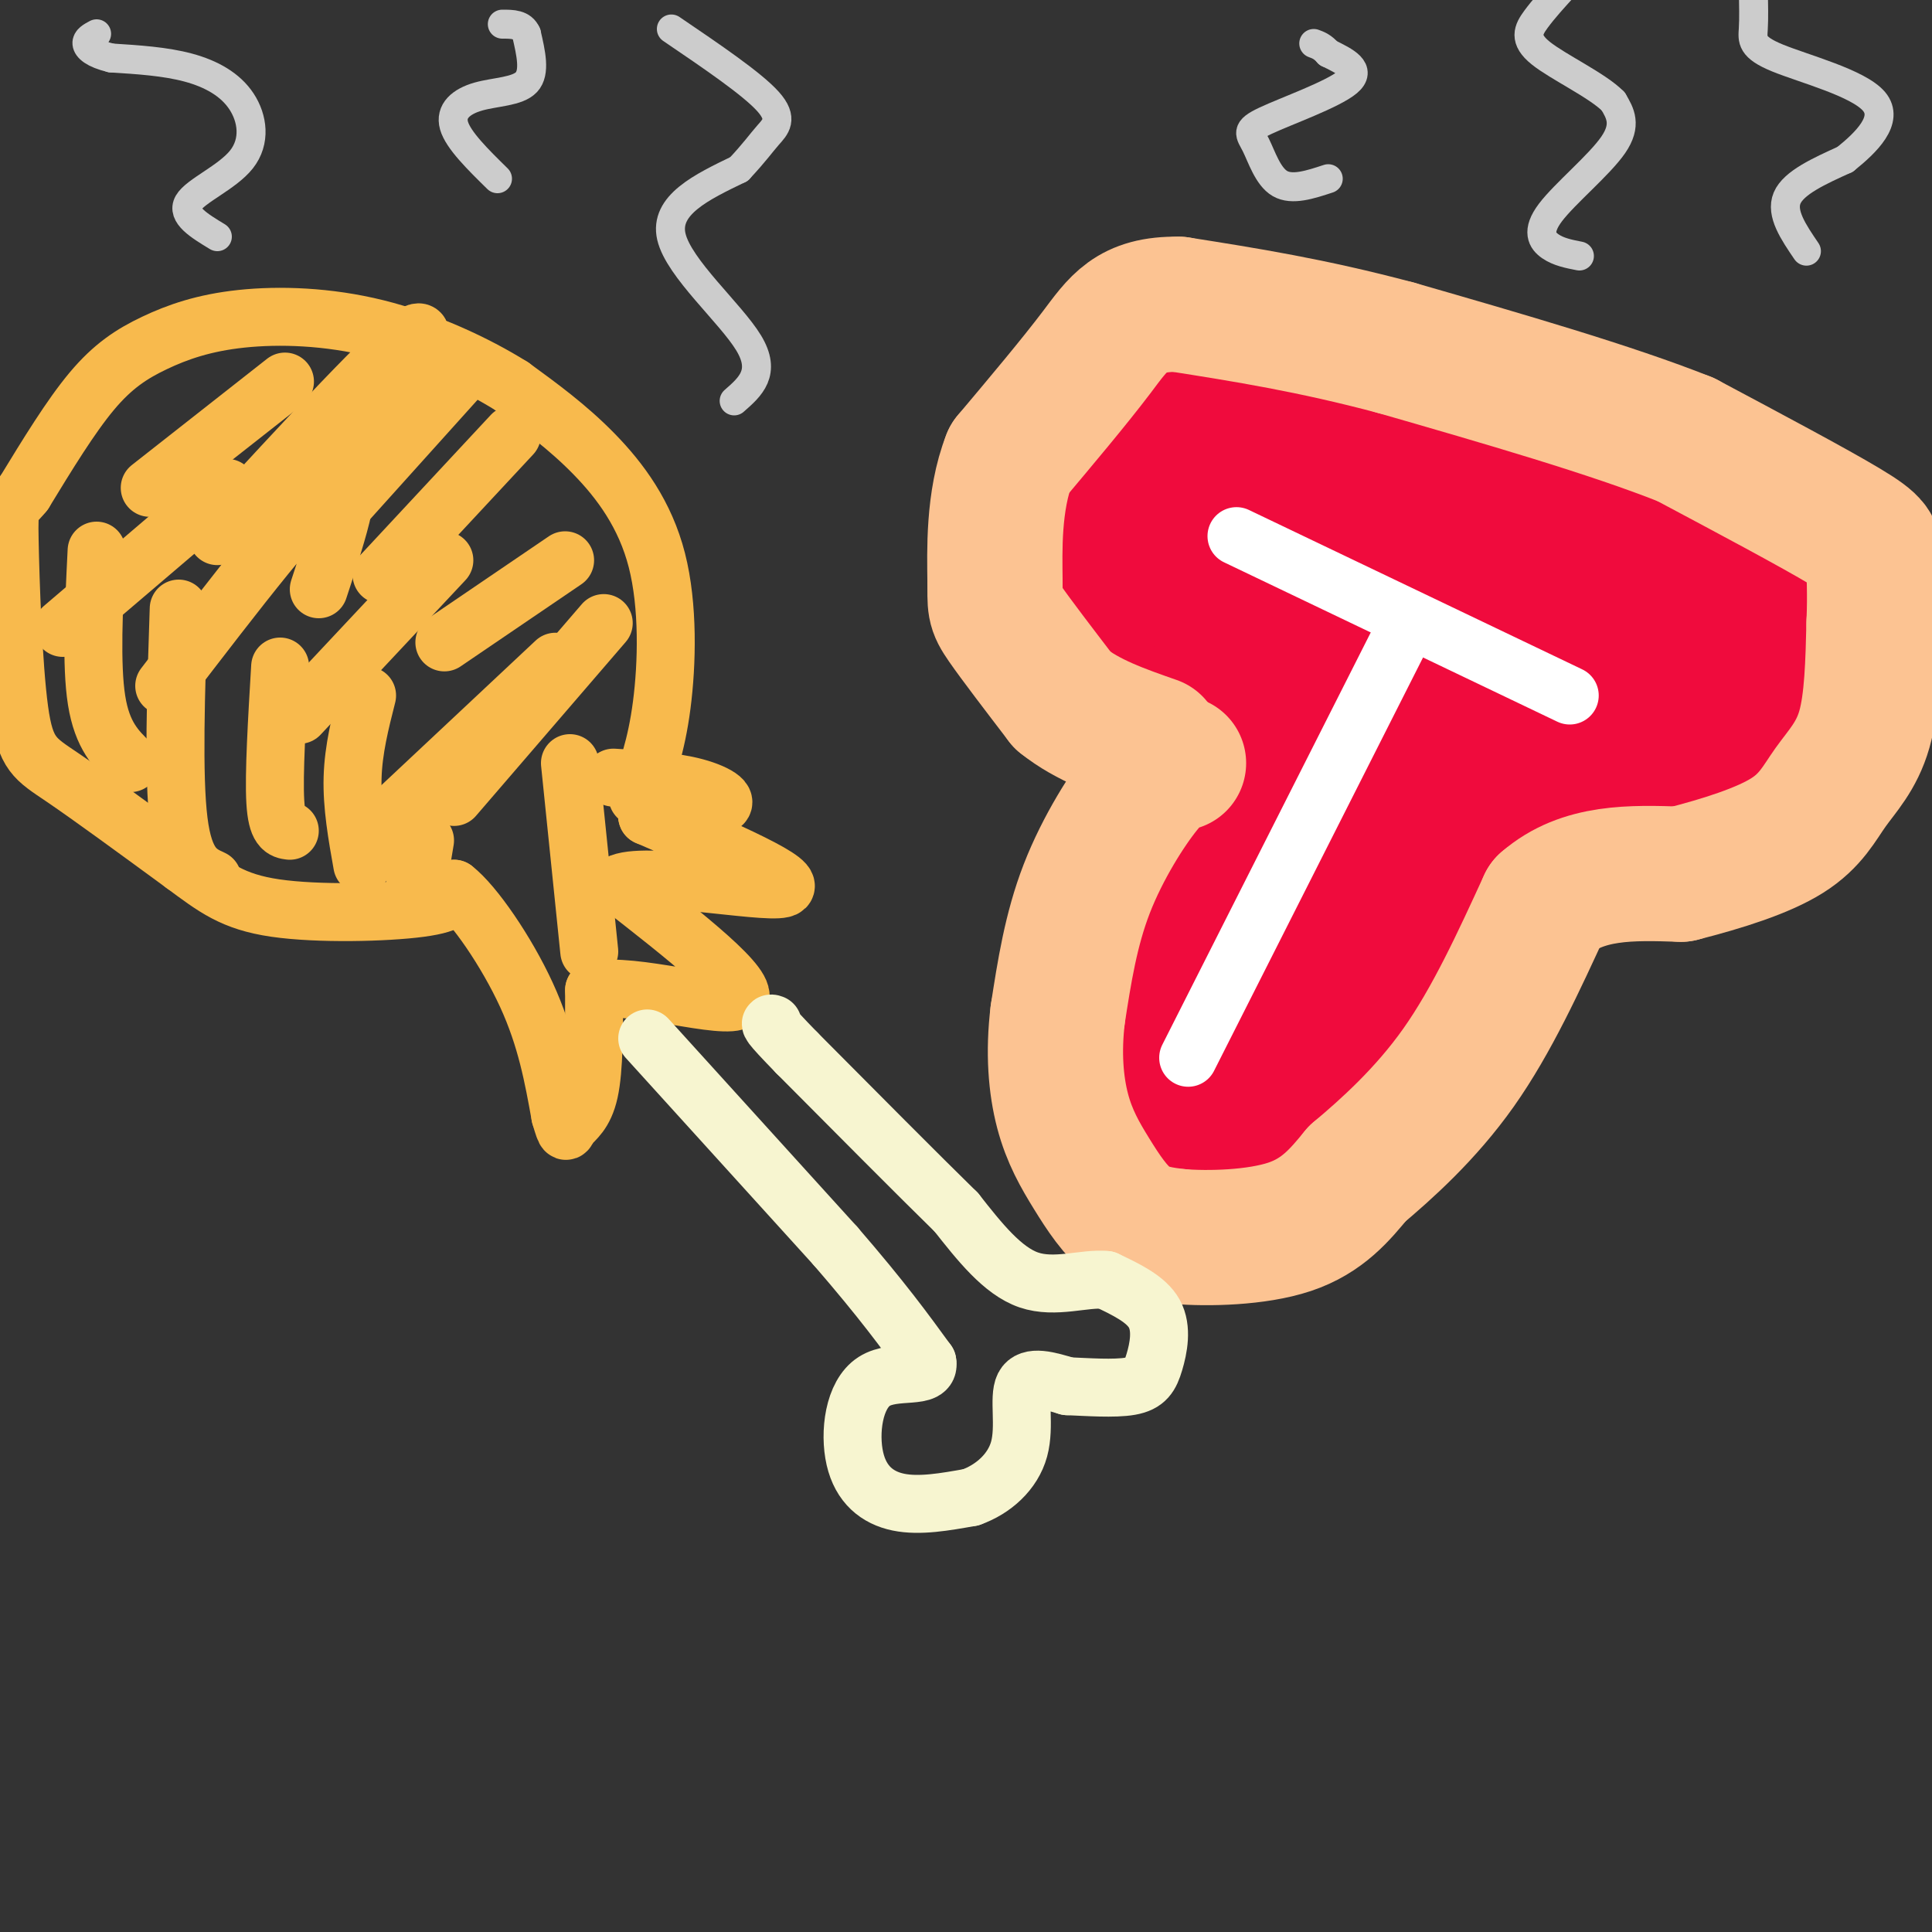 <svg viewBox='0 0 400 400' version='1.1' xmlns='http://www.w3.org/2000/svg' xmlns:xlink='http://www.w3.org/1999/xlink'><rect x="0" y="0" width="400" height="400" fill="#333333" stroke="none"/><g fill='none' stroke='rgb(240,11,61)' stroke-width='28' stroke-linecap='round' stroke-linejoin='round'><path d='M262,82c-11.089,-1.222 -22.178,-2.444 -29,-1c-6.822,1.444 -9.378,5.556 -12,10c-2.622,4.444 -5.311,9.222 -8,14'/><path d='M213,105c-2.571,5.012 -5.000,10.542 3,17c8.000,6.458 26.429,13.845 35,20c8.571,6.155 7.286,11.077 6,16'/><path d='M257,158c-3.700,12.048 -15.951,34.167 -21,44c-5.049,9.833 -2.898,7.378 0,14c2.898,6.622 6.542,22.321 10,29c3.458,6.679 6.729,4.340 10,2'/><path d='M256,247c4.226,-0.306 9.793,-2.072 16,-5c6.207,-2.928 13.056,-7.019 21,-20c7.944,-12.981 16.984,-34.852 25,-45c8.016,-10.148 15.008,-8.574 22,-7'/><path d='M340,170c6.833,-1.833 12.917,-2.917 19,-4'/><path d='M359,166c6.333,-5.333 12.667,-16.667 14,-25c1.333,-8.333 -2.333,-13.667 -6,-18c-3.667,-4.333 -7.333,-7.667 -11,-11'/><path d='M356,112c-5.933,-4.733 -15.267,-11.067 -33,-17c-17.733,-5.933 -43.867,-11.467 -70,-17'/><path d='M253,78c-11.774,-3.083 -6.208,-2.292 -7,0c-0.792,2.292 -7.940,6.083 -11,11c-3.060,4.917 -2.030,10.958 -1,17'/><path d='M234,106c1.762,5.952 6.667,12.333 14,17c7.333,4.667 17.095,7.619 21,12c3.905,4.381 1.952,10.190 0,16'/><path d='M269,151c-2.222,4.844 -7.778,8.956 -11,19c-3.222,10.044 -4.111,26.022 -5,42'/><path d='M253,212c1.667,8.756 8.333,9.644 14,7c5.667,-2.644 10.333,-8.822 15,-15'/><path d='M282,204c8.200,-10.156 21.200,-28.044 30,-37c8.800,-8.956 13.400,-8.978 18,-9'/><path d='M330,158c8.219,-1.658 19.766,-1.303 25,-2c5.234,-0.697 4.156,-2.444 5,-4c0.844,-1.556 3.612,-2.919 5,-6c1.388,-3.081 1.397,-7.880 0,-11c-1.397,-3.120 -4.198,-4.560 -7,-6'/><path d='M358,129c-0.679,-1.869 1.125,-3.542 -13,-9c-14.125,-5.458 -44.179,-14.702 -62,-19c-17.821,-4.298 -23.411,-3.649 -29,-3'/><path d='M254,98c-6.786,-0.789 -9.252,-1.263 -3,4c6.252,5.263 21.222,16.263 39,24c17.778,7.737 38.365,12.211 49,14c10.635,1.789 11.317,0.895 12,0'/><path d='M351,140c-2.643,-4.000 -15.250,-14.000 -23,-19c-7.750,-5.000 -10.643,-5.000 -15,-5c-4.357,0.000 -10.179,0.000 -16,0'/><path d='M297,116c-2.533,-2.933 -0.867,-10.267 -4,1c-3.133,11.267 -11.067,41.133 -19,71'/><path d='M274,188c3.000,3.500 20.000,-23.250 37,-50'/><path d='M311,138c5.500,-8.333 0.750,-4.167 -4,0'/></g>
<g fill='none' stroke='rgb(252,195,146)' stroke-width='28' stroke-linecap='round' stroke-linejoin='round'><path d='M244,158c-1.756,0.356 -3.511,0.711 -7,5c-3.489,4.289 -8.711,12.511 -12,21c-3.289,8.489 -4.644,17.244 -6,26'/><path d='M219,210c-0.970,7.914 -0.394,14.699 1,20c1.394,5.301 3.606,9.120 6,13c2.394,3.880 4.970,7.823 8,10c3.030,2.177 6.515,2.589 10,3'/><path d='M244,256c6.044,0.511 16.156,0.289 23,-2c6.844,-2.289 10.422,-6.644 14,-11'/><path d='M281,243c6.044,-5.089 14.156,-12.311 21,-22c6.844,-9.689 12.422,-21.844 18,-34'/><path d='M320,187c7.667,-6.667 17.833,-6.333 28,-6'/><path d='M348,181c8.874,-2.255 17.059,-4.893 22,-8c4.941,-3.107 6.638,-6.683 9,-10c2.362,-3.317 5.389,-6.376 7,-12c1.611,-5.624 1.805,-13.812 2,-22'/><path d='M388,129c0.274,-6.143 -0.042,-10.500 0,-13c0.042,-2.500 0.440,-3.143 -6,-7c-6.440,-3.857 -19.720,-10.929 -33,-18'/><path d='M349,91c-15.500,-6.167 -37.750,-12.583 -60,-19'/><path d='M289,72c-17.500,-4.667 -31.250,-6.833 -45,-9'/><path d='M244,63c-9.978,-0.156 -12.422,3.956 -17,10c-4.578,6.044 -11.289,14.022 -18,22'/><path d='M209,95c-3.440,8.714 -3.042,19.500 -3,25c0.042,5.500 -0.274,5.714 2,9c2.274,3.286 7.137,9.643 12,16'/><path d='M220,145c5.167,4.167 12.083,6.583 19,9'/></g>
<g fill='none' stroke='rgb(255,255,255)' stroke-width='12' stroke-linecap='round' stroke-linejoin='round'><path d='M256,111c0.000,0.000 69.000,33.000 69,33'/><path d='M291,130c0.000,0.000 -45.000,89.000 -45,89'/></g>
<g fill='none' stroke='rgb(248,186,77)' stroke-width='12' stroke-linecap='round' stroke-linejoin='round'><path d='M132,165c1.940,-5.208 3.881,-10.417 5,-19c1.119,-8.583 1.417,-20.542 -1,-30c-2.417,-9.458 -7.548,-16.417 -13,-22c-5.452,-5.583 -11.226,-9.792 -17,-14'/><path d='M106,80c-7.521,-4.706 -17.825,-9.471 -28,-12c-10.175,-2.529 -20.222,-2.822 -28,-2c-7.778,0.822 -13.286,2.760 -18,5c-4.714,2.240 -8.632,4.783 -13,10c-4.368,5.217 -9.184,13.109 -14,21'/><path d='M5,102c-2.903,3.558 -3.159,1.954 -3,10c0.159,8.046 0.735,25.743 2,35c1.265,9.257 3.219,10.073 9,14c5.781,3.927 15.391,10.963 25,18'/><path d='M38,179c6.464,4.774 10.125,7.708 19,9c8.875,1.292 22.964,0.940 30,0c7.036,-0.940 7.018,-2.470 7,-4'/><path d='M94,184c4.111,3.156 10.889,13.044 15,22c4.111,8.956 5.556,16.978 7,25'/><path d='M116,231c1.310,4.488 1.083,3.208 2,2c0.917,-1.208 2.976,-2.345 4,-7c1.024,-4.655 1.012,-12.827 1,-21'/><path d='M123,205c7.933,-1.756 27.267,4.356 30,2c2.733,-2.356 -11.133,-13.178 -25,-24'/><path d='M128,183c4.911,-2.844 29.689,2.044 34,1c4.311,-1.044 -11.844,-8.022 -28,-15'/><path d='M134,169c-1.131,-2.560 10.042,-1.458 14,-2c3.958,-0.542 0.702,-2.726 -4,-4c-4.702,-1.274 -10.851,-1.637 -17,-2'/><path d='M20,114c-0.583,11.833 -1.167,23.667 0,31c1.167,7.333 4.083,10.167 7,13'/><path d='M37,126c-0.583,17.333 -1.167,34.667 0,44c1.167,9.333 4.083,10.667 7,12'/><path d='M58,138c-0.667,11.167 -1.333,22.333 -1,28c0.333,5.667 1.667,5.833 3,6'/><path d='M76,144c-1.417,5.583 -2.833,11.167 -3,17c-0.167,5.833 0.917,11.917 2,18'/><path d='M85,167c0.250,6.917 0.500,13.833 1,15c0.500,1.167 1.250,-3.417 2,-8'/><path d='M31,101c0.000,0.000 28.000,-22.000 28,-22'/><path d='M45,111c18.333,-19.917 36.667,-39.833 41,-42c4.333,-2.167 -5.333,13.417 -15,29'/><path d='M69,107c0.000,0.000 27.000,-30.000 27,-30'/><path d='M79,119c0.000,0.000 27.000,-29.000 27,-29'/><path d='M92,133c0.000,0.000 25.000,-17.000 25,-17'/><path d='M94,165c0.000,0.000 31.000,-36.000 31,-36'/><path d='M13,130c0.000,0.000 34.000,-29.000 34,-29'/><path d='M34,142c14.833,-19.333 29.667,-38.667 35,-42c5.333,-3.333 1.167,9.333 -3,22'/><path d='M62,148c0.000,0.000 30.000,-32.000 30,-32'/><path d='M83,167c0.000,0.000 32.000,-30.000 32,-30'/><path d='M118,158c0.000,0.000 4.000,39.000 4,39'/></g>
<g fill='none' stroke='rgb(247,245,208)' stroke-width='12' stroke-linecap='round' stroke-linejoin='round'><path d='M134,215c0.000,0.000 39.000,43.000 39,43'/><path d='M173,258c9.667,11.167 14.333,17.583 19,24'/><path d='M192,282c0.786,3.796 -6.748,1.285 -11,4c-4.252,2.715 -5.222,10.654 -4,16c1.222,5.346 4.635,8.099 9,9c4.365,0.901 9.683,-0.049 15,-1'/><path d='M201,310c4.631,-1.643 8.708,-5.250 10,-10c1.292,-4.750 -0.202,-10.643 1,-13c1.202,-2.357 5.101,-1.179 9,0'/><path d='M221,287c4.065,0.166 9.729,0.581 13,0c3.271,-0.581 4.150,-2.156 5,-5c0.850,-2.844 1.671,-6.955 0,-10c-1.671,-3.045 -5.836,-5.022 -10,-7'/><path d='M229,265c-4.444,-0.467 -10.556,1.867 -16,0c-5.444,-1.867 -10.222,-7.933 -15,-14'/><path d='M198,251c-8.000,-7.833 -20.500,-20.417 -33,-33'/><path d='M165,218c-6.333,-6.500 -5.667,-6.250 -5,-6'/></g>
<g fill='none' stroke='rgb(204,204,204)' stroke-width='6' stroke-linecap='round' stroke-linejoin='round'><path d='M152,83c3.356,-2.933 6.711,-5.867 3,-12c-3.711,-6.133 -14.489,-15.467 -16,-22c-1.511,-6.533 6.244,-10.267 14,-14'/><path d='M153,35c3.286,-3.512 4.500,-5.292 6,-7c1.500,-1.708 3.286,-3.345 0,-7c-3.286,-3.655 -11.643,-9.327 -20,-15'/><path d='M103,37c-4.071,-4.000 -8.143,-8.000 -9,-11c-0.857,-3.000 1.500,-5.000 5,-6c3.500,-1.000 8.143,-1.000 10,-3c1.857,-2.000 0.929,-6.000 0,-10'/><path d='M109,7c-0.833,-2.000 -2.917,-2.000 -5,-2'/><path d='M45,49c-3.719,-2.250 -7.439,-4.501 -6,-7c1.439,-2.499 8.035,-5.247 11,-9c2.965,-3.753 2.298,-8.510 0,-12c-2.298,-3.490 -6.228,-5.711 -11,-7c-4.772,-1.289 -10.386,-1.644 -16,-2'/><path d='M23,12c-3.689,-0.889 -4.911,-2.111 -5,-3c-0.089,-0.889 0.956,-1.444 2,-2'/><path d='M275,37c-3.742,1.231 -7.483,2.463 -10,1c-2.517,-1.463 -3.809,-5.619 -5,-8c-1.191,-2.381 -2.282,-2.987 2,-5c4.282,-2.013 13.938,-5.432 17,-8c3.062,-2.568 -0.469,-4.284 -4,-6'/><path d='M275,11c-1.167,-1.333 -2.083,-1.667 -3,-2'/><path d='M327,53c-2.149,-0.417 -4.298,-0.833 -6,-2c-1.702,-1.167 -2.958,-3.083 0,-7c2.958,-3.917 10.131,-9.833 13,-14c2.869,-4.167 1.435,-6.583 0,-9'/><path d='M334,21c-3.262,-3.321 -11.417,-7.125 -15,-10c-3.583,-2.875 -2.595,-4.821 -1,-7c1.595,-2.179 3.798,-4.589 6,-7'/><path d='M374,52c-2.667,-3.917 -5.333,-7.833 -4,-11c1.333,-3.167 6.667,-5.583 12,-8'/><path d='M382,33c4.348,-3.480 9.217,-8.180 6,-12c-3.217,-3.820 -14.520,-6.759 -20,-9c-5.480,-2.241 -5.137,-3.783 -5,-6c0.137,-2.217 0.069,-5.108 0,-8'/></g>
</svg>